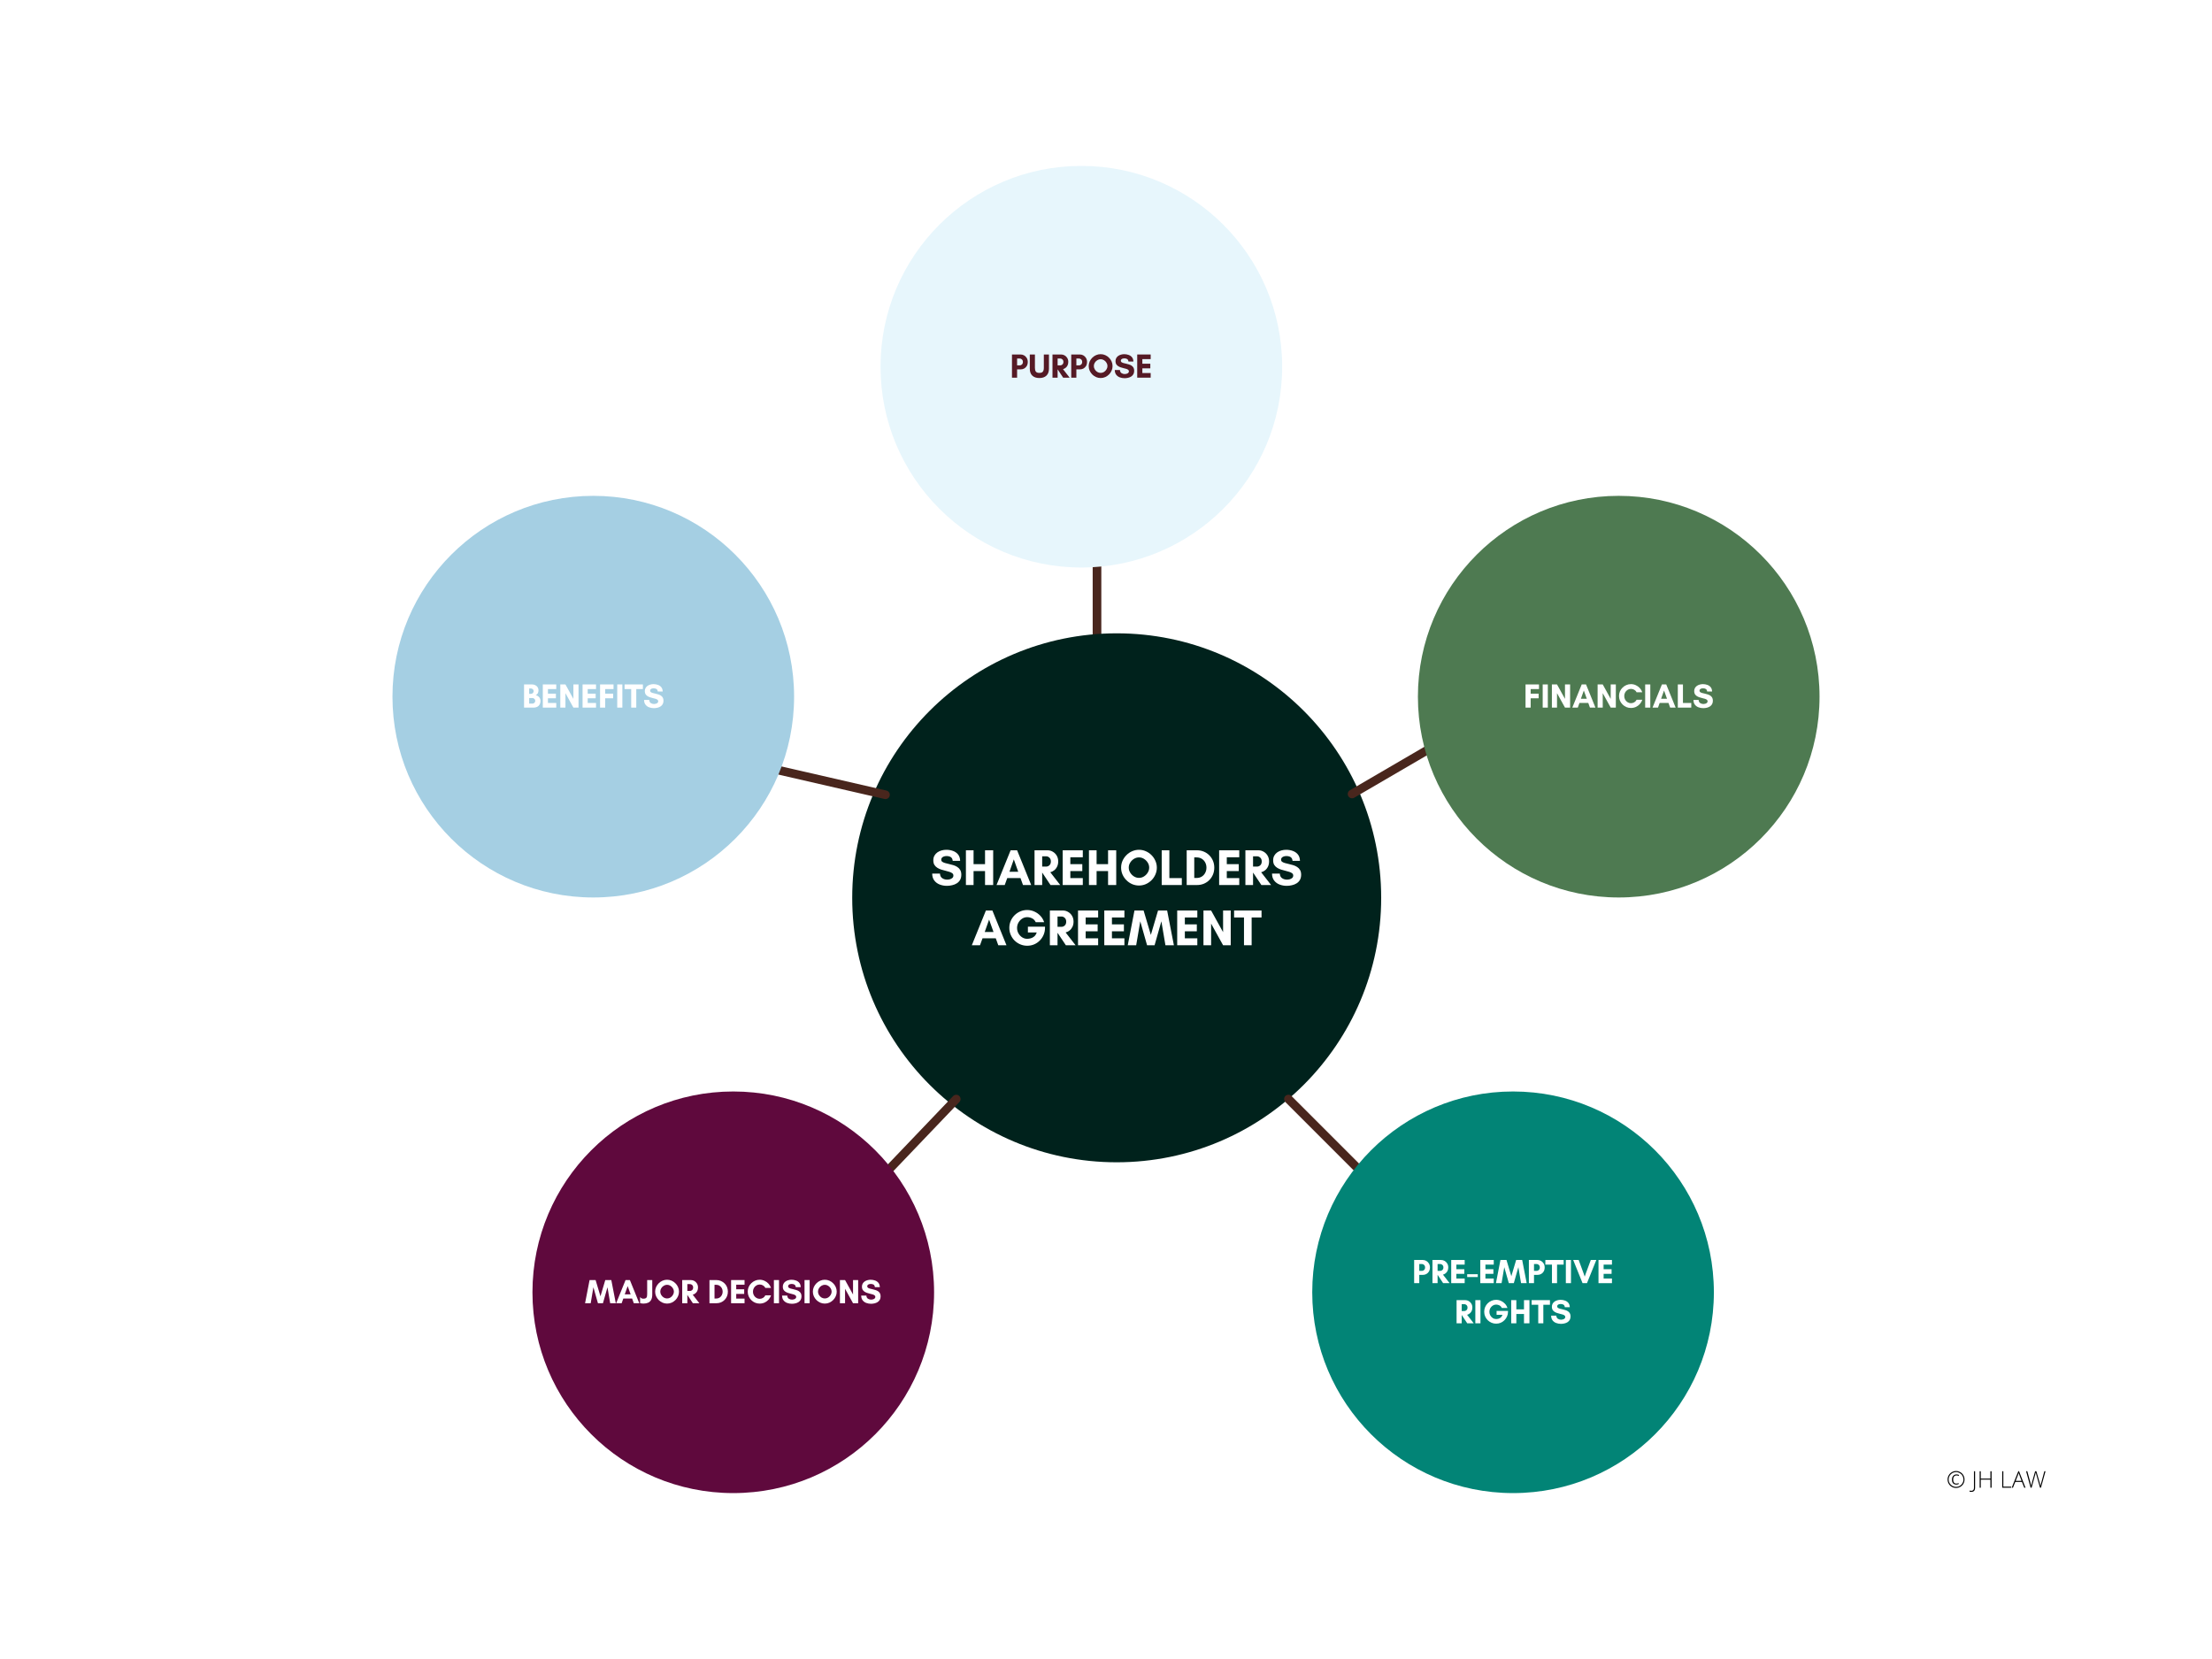 <?xml version="1.0" encoding="UTF-8"?> <svg xmlns="http://www.w3.org/2000/svg" xmlns:xlink="http://www.w3.org/1999/xlink" width="1024" zoomAndPan="magnify" viewBox="0 0 768 576" height="768" preserveAspectRatio="xMidYMid meet" version="1.0"><defs><g></g><clipPath id="2008e839b4"><path d="M 295.887 219.887 L 479.543 219.887 L 479.543 403.543 L 295.887 403.543 Z M 295.887 219.887 " clip-rule="nonzero"></path></clipPath><clipPath id="29f3b8b3aa"><path d="M 387.715 219.887 C 337 219.887 295.887 261 295.887 311.715 C 295.887 362.43 337 403.543 387.715 403.543 C 438.43 403.543 479.543 362.43 479.543 311.715 C 479.543 261 438.43 219.887 387.715 219.887 Z M 387.715 219.887 " clip-rule="nonzero"></path></clipPath><clipPath id="0798987b98"><path d="M 184.867 378.957 L 324.312 378.957 L 324.312 518.398 L 184.867 518.398 Z M 184.867 378.957 " clip-rule="nonzero"></path></clipPath><clipPath id="710eca3ce8"><path d="M 254.59 378.957 C 216.082 378.957 184.867 410.172 184.867 448.676 C 184.867 487.184 216.082 518.398 254.59 518.398 C 293.098 518.398 324.312 487.184 324.312 448.676 C 324.312 410.172 293.098 378.957 254.59 378.957 Z M 254.59 378.957 " clip-rule="nonzero"></path></clipPath><clipPath id="86f9b025d7"><path d="M 305.719 57.602 L 445.164 57.602 L 445.164 197.043 L 305.719 197.043 Z M 305.719 57.602 " clip-rule="nonzero"></path></clipPath><clipPath id="365d6e1bf5"><path d="M 375.441 57.602 C 336.934 57.602 305.719 88.816 305.719 127.324 C 305.719 165.828 336.934 197.043 375.441 197.043 C 413.945 197.043 445.164 165.828 445.164 127.324 C 445.164 88.816 413.945 57.602 375.441 57.602 Z M 375.441 57.602 " clip-rule="nonzero"></path></clipPath><clipPath id="96e233ca3d"><path d="M 136.262 172.156 L 275.707 172.156 L 275.707 311.602 L 136.262 311.602 Z M 136.262 172.156 " clip-rule="nonzero"></path></clipPath><clipPath id="9dfe6af68b"><path d="M 205.984 172.156 C 167.48 172.156 136.262 203.371 136.262 241.879 C 136.262 280.387 167.48 311.602 205.984 311.602 C 244.492 311.602 275.707 280.387 275.707 241.879 C 275.707 203.371 244.492 172.156 205.984 172.156 Z M 205.984 172.156 " clip-rule="nonzero"></path></clipPath><clipPath id="a749bdbdba"><path d="M 492.293 172.156 L 631.738 172.156 L 631.738 311.602 L 492.293 311.602 Z M 492.293 172.156 " clip-rule="nonzero"></path></clipPath><clipPath id="f5800c0480"><path d="M 562.016 172.156 C 523.508 172.156 492.293 203.371 492.293 241.879 C 492.293 280.387 523.508 311.602 562.016 311.602 C 600.52 311.602 631.738 280.387 631.738 241.879 C 631.738 203.371 600.52 172.156 562.016 172.156 Z M 562.016 172.156 " clip-rule="nonzero"></path></clipPath><clipPath id="46a42d29c2"><path d="M 455.605 378.957 L 595.051 378.957 L 595.051 518.398 L 455.605 518.398 Z M 455.605 378.957 " clip-rule="nonzero"></path></clipPath><clipPath id="e3f584c3e2"><path d="M 525.328 378.957 C 486.824 378.957 455.605 410.172 455.605 448.676 C 455.605 487.184 486.824 518.398 525.328 518.398 C 563.836 518.398 595.051 487.184 595.051 448.676 C 595.051 410.172 563.836 378.957 525.328 378.957 Z M 525.328 378.957 " clip-rule="nonzero"></path></clipPath></defs><rect x="-76.8" width="921.6" fill="#ffffff" y="-57.6" height="691.2" fill-opacity="1"></rect><rect x="-76.8" width="921.6" fill="#ffffff" y="-57.6" height="691.2" fill-opacity="1"></rect><path stroke-linecap="round" transform="matrix(0, -0.75, 0.75, 0, 379.376, 233.648)" fill="none" stroke-linejoin="miter" d="M 2 1.999 L 57.276 1.999 " stroke="#49261d" stroke-width="4" stroke-opacity="1" stroke-miterlimit="4"></path><g clip-path="url(#2008e839b4)"><g clip-path="url(#29f3b8b3aa)"><path fill="#00221c" d="M 295.887 219.887 L 479.543 219.887 L 479.543 403.543 L 295.887 403.543 Z M 295.887 219.887 " fill-opacity="1" fill-rule="nonzero"></path></g></g><path stroke-linecap="round" transform="matrix(0.53, 0.53, -0.53, 0.53, 447.342, 379.463)" fill="none" stroke-linejoin="miter" d="M 2.003 2 L 57.275 2 " stroke="#49261d" stroke-width="4" stroke-opacity="1" stroke-miterlimit="4"></path><path stroke-linecap="round" transform="matrix(0.518, -0.542, 0.542, 0.518, 306.67, 405.934)" fill="none" stroke-linejoin="miter" d="M 1.997 2 L 46.822 2 " stroke="#49261d" stroke-width="4" stroke-opacity="1" stroke-miterlimit="4"></path><g clip-path="url(#0798987b98)"><g clip-path="url(#710eca3ce8)"><path fill="#5f093d" d="M 184.867 378.957 L 324.312 378.957 L 324.312 518.398 L 184.867 518.398 Z M 184.867 378.957 " fill-opacity="1" fill-rule="nonzero"></path></g></g><g clip-path="url(#86f9b025d7)"><g clip-path="url(#365d6e1bf5)"><path fill="#e7f6fc" d="M 305.719 57.602 L 445.164 57.602 L 445.164 197.043 L 305.719 197.043 Z M 305.719 57.602 " fill-opacity="1" fill-rule="nonzero"></path></g></g><path stroke-linecap="round" transform="matrix(0.731, 0.168, -0.168, 0.731, 265.903, 264.854)" fill="none" stroke-linejoin="miter" d="M 2.002 2.001 L 57.275 2.001 " stroke="#49261d" stroke-width="4" stroke-opacity="1" stroke-miterlimit="4"></path><g clip-path="url(#96e233ca3d)"><g clip-path="url(#9dfe6af68b)"><path fill="#a5cfe3" d="M 136.262 172.156 L 275.707 172.156 L 275.707 311.602 L 136.262 311.602 Z M 136.262 172.156 " fill-opacity="1" fill-rule="nonzero"></path></g></g><path stroke-linecap="round" transform="matrix(0.648, -0.378, 0.378, 0.648, 467.382, 275.13)" fill="none" stroke-linejoin="miter" d="M 2 1.998 L 46.823 1.999 " stroke="#49261d" stroke-width="4" stroke-opacity="1" stroke-miterlimit="4"></path><g clip-path="url(#a749bdbdba)"><g clip-path="url(#f5800c0480)"><path fill="#4e7a51" d="M 492.293 172.156 L 631.738 172.156 L 631.738 311.602 L 492.293 311.602 Z M 492.293 172.156 " fill-opacity="1" fill-rule="nonzero"></path></g></g><g clip-path="url(#46a42d29c2)"><g clip-path="url(#e3f584c3e2)"><path fill="#028476" d="M 455.605 378.957 L 595.051 378.957 L 595.051 518.398 L 455.605 518.398 Z M 455.605 378.957 " fill-opacity="1" fill-rule="nonzero"></path></g></g><g fill="#ffffff" fill-opacity="1"><g transform="translate(323.123, 307.279)"><g><path d="M 5.75 -1.875 C 6.031 -1.875 6.336 -1.914 6.672 -2 C 7.004 -2.094 7.289 -2.242 7.531 -2.453 C 7.77 -2.66 7.891 -2.941 7.891 -3.297 C 7.891 -3.629 7.758 -3.895 7.5 -4.094 C 7.25 -4.289 6.914 -4.453 6.5 -4.578 C 6.094 -4.711 5.645 -4.836 5.156 -4.953 C 4.664 -5.066 4.172 -5.203 3.672 -5.359 C 3.172 -5.523 2.711 -5.738 2.297 -6 C 1.891 -6.258 1.555 -6.594 1.297 -7 C 1.047 -7.414 0.922 -7.941 0.922 -8.578 C 0.922 -9.203 1.051 -9.742 1.312 -10.203 C 1.57 -10.66 1.914 -11.039 2.344 -11.344 C 2.781 -11.645 3.266 -11.867 3.797 -12.016 C 4.336 -12.16 4.879 -12.234 5.422 -12.234 C 6.254 -12.234 7.031 -12.102 7.75 -11.844 C 8.469 -11.582 9.055 -11.172 9.516 -10.609 C 9.973 -10.047 10.211 -9.305 10.234 -8.391 L 7.656 -8.391 C 7.594 -9.016 7.375 -9.445 7 -9.688 C 6.633 -9.938 6.125 -10.062 5.469 -10.062 C 5.219 -10.062 4.953 -10.02 4.672 -9.938 C 4.391 -9.852 4.148 -9.719 3.953 -9.531 C 3.766 -9.344 3.672 -9.098 3.672 -8.797 C 3.672 -8.484 3.797 -8.238 4.047 -8.062 C 4.305 -7.883 4.641 -7.738 5.047 -7.625 C 5.461 -7.508 5.922 -7.395 6.422 -7.281 C 6.922 -7.176 7.414 -7.047 7.906 -6.891 C 8.395 -6.742 8.844 -6.535 9.25 -6.266 C 9.664 -6.004 10 -5.66 10.25 -5.234 C 10.508 -4.805 10.641 -4.258 10.641 -3.594 C 10.641 -2.883 10.5 -2.281 10.219 -1.781 C 9.938 -1.289 9.555 -0.895 9.078 -0.594 C 8.598 -0.289 8.055 -0.07 7.453 0.062 C 6.859 0.207 6.254 0.281 5.641 0.281 C 4.754 0.281 3.922 0.129 3.141 -0.172 C 2.367 -0.473 1.742 -0.938 1.266 -1.562 C 0.785 -2.188 0.539 -2.988 0.531 -3.969 L 3.234 -3.969 C 3.266 -3.25 3.523 -2.719 4.016 -2.375 C 4.516 -2.039 5.094 -1.875 5.75 -1.875 Z M 5.75 -1.875 "></path></g></g></g><g fill="#ffffff" fill-opacity="1"><g transform="translate(334.299, 307.279)"><g><path d="M 7.703 -12.062 L 10.531 -12.062 L 10.531 0 L 7.703 0 L 7.703 -4.844 L 3.719 -4.844 L 3.719 0 L 1.062 0 L 1.062 -12.062 L 3.719 -12.062 L 3.719 -7.25 L 7.703 -7.25 Z M 7.703 -12.062 "></path></g></g></g><g fill="#ffffff" fill-opacity="1"><g transform="translate(345.901, 307.279)"><g><path d="M 7.625 -4.609 L 6.094 -8.906 L 4.578 -4.609 Z M 12.125 0 L 9.281 0 L 8.406 -2.422 L 3.812 -2.422 L 2.938 0 L 0.094 0 L 4.984 -12.062 L 7.234 -12.062 Z M 12.125 0 "></path></g></g></g><g fill="#ffffff" fill-opacity="1"><g transform="translate(358.124, 307.279)"><g><path d="M 3.719 -4.312 L 3.719 0 L 1.062 0 L 1.062 -12.062 L 5.594 -12.062 C 6.238 -12.062 6.844 -11.895 7.406 -11.562 C 7.969 -11.238 8.422 -10.785 8.766 -10.203 C 9.109 -9.629 9.281 -8.957 9.281 -8.188 C 9.281 -7.52 9.156 -6.926 8.906 -6.406 C 8.656 -5.883 8.32 -5.457 7.906 -5.125 C 7.488 -4.789 7.031 -4.562 6.531 -4.438 L 9.984 0 L 6.609 0 L 3.734 -4.312 Z M 5.141 -9.969 L 3.719 -9.969 L 3.719 -6.406 L 5.141 -6.406 C 5.535 -6.406 5.898 -6.555 6.234 -6.859 C 6.566 -7.172 6.734 -7.613 6.734 -8.188 C 6.734 -8.75 6.566 -9.188 6.234 -9.5 C 5.898 -9.812 5.535 -9.969 5.141 -9.969 Z M 5.141 -9.969 "></path></g></g></g><g fill="#ffffff" fill-opacity="1"><g transform="translate(367.899, 307.279)"><g><path d="M 8.047 -2.406 L 8.047 0 L 1.062 0 L 1.062 -12.062 L 8.047 -12.062 L 8.047 -9.641 L 3.719 -9.641 L 3.719 -7.25 L 7.875 -7.25 L 7.875 -4.844 L 3.719 -4.844 L 3.719 -2.406 Z M 8.047 -2.406 "></path></g></g></g><g fill="#ffffff" fill-opacity="1"><g transform="translate(377.017, 307.279)"><g><path d="M 7.703 -12.062 L 10.531 -12.062 L 10.531 0 L 7.703 0 L 7.703 -4.844 L 3.719 -4.844 L 3.719 0 L 1.062 0 L 1.062 -12.062 L 3.719 -12.062 L 3.719 -7.25 L 7.703 -7.25 Z M 7.703 -12.062 "></path></g></g></g><g fill="#ffffff" fill-opacity="1"><g transform="translate(388.619, 307.279)"><g><path d="M 10.375 -6.047 C 10.375 -6.672 10.207 -7.25 9.875 -7.781 C 9.539 -8.32 9.102 -8.758 8.562 -9.094 C 8.031 -9.426 7.453 -9.594 6.828 -9.594 C 6.211 -9.594 5.633 -9.426 5.094 -9.094 C 4.551 -8.758 4.113 -8.32 3.781 -7.781 C 3.445 -7.25 3.281 -6.672 3.281 -6.047 C 3.281 -5.43 3.445 -4.852 3.781 -4.312 C 4.113 -3.77 4.551 -3.328 5.094 -2.984 C 5.633 -2.648 6.211 -2.484 6.828 -2.484 C 7.453 -2.484 8.031 -2.648 8.562 -2.984 C 9.102 -3.328 9.539 -3.77 9.875 -4.312 C 10.207 -4.852 10.375 -5.43 10.375 -6.047 Z M 13.031 -6.031 C 13.031 -5.195 12.863 -4.406 12.531 -3.656 C 12.207 -2.906 11.758 -2.242 11.188 -1.672 C 10.613 -1.098 9.953 -0.645 9.203 -0.312 C 8.461 0.008 7.672 0.172 6.828 0.172 C 6.004 0.172 5.211 0.008 4.453 -0.312 C 3.703 -0.645 3.039 -1.098 2.469 -1.672 C 1.895 -2.242 1.441 -2.906 1.109 -3.656 C 0.785 -4.406 0.625 -5.195 0.625 -6.031 C 0.625 -6.863 0.785 -7.648 1.109 -8.391 C 1.441 -9.141 1.895 -9.801 2.469 -10.375 C 3.039 -10.957 3.703 -11.41 4.453 -11.734 C 5.211 -12.066 6.004 -12.234 6.828 -12.234 C 7.672 -12.234 8.461 -12.066 9.203 -11.734 C 9.953 -11.41 10.613 -10.957 11.188 -10.375 C 11.758 -9.801 12.207 -9.141 12.531 -8.391 C 12.863 -7.648 13.031 -6.863 13.031 -6.031 Z M 13.031 -6.031 "></path></g></g></g><g fill="#ffffff" fill-opacity="1"><g transform="translate(402.279, 307.279)"><g><path d="M 1.062 0 L 1.062 -12.062 L 3.719 -12.062 L 3.719 -2.406 L 8.047 -2.406 L 8.047 0 Z M 1.062 0 "></path></g></g></g><g fill="#ffffff" fill-opacity="1"><g transform="translate(410.954, 307.279)"><g><path d="M 3.688 -2.453 L 4.484 -2.453 C 5.172 -2.453 5.77 -2.609 6.281 -2.922 C 6.801 -3.242 7.203 -3.676 7.484 -4.219 C 7.773 -4.758 7.922 -5.363 7.922 -6.031 C 7.922 -6.707 7.773 -7.312 7.484 -7.844 C 7.203 -8.383 6.801 -8.812 6.281 -9.125 C 5.77 -9.438 5.172 -9.594 4.484 -9.594 L 3.688 -9.594 Z M 1.062 -12.062 L 4.641 -12.062 C 5.492 -12.062 6.285 -11.906 7.016 -11.594 C 7.742 -11.289 8.379 -10.863 8.922 -10.312 C 9.461 -9.77 9.883 -9.133 10.188 -8.406 C 10.488 -7.676 10.641 -6.883 10.641 -6.031 C 10.641 -5.176 10.488 -4.379 10.188 -3.641 C 9.883 -2.91 9.461 -2.273 8.922 -1.734 C 8.391 -1.191 7.754 -0.766 7.016 -0.453 C 6.285 -0.148 5.492 0 4.641 0 L 1.062 0 Z M 1.062 -12.062 "></path></g></g></g><g fill="#ffffff" fill-opacity="1"><g transform="translate(422.218, 307.279)"><g><path d="M 8.047 -2.406 L 8.047 0 L 1.062 0 L 1.062 -12.062 L 8.047 -12.062 L 8.047 -9.641 L 3.719 -9.641 L 3.719 -7.25 L 7.875 -7.25 L 7.875 -4.844 L 3.719 -4.844 L 3.719 -2.406 Z M 8.047 -2.406 "></path></g></g></g><g fill="#ffffff" fill-opacity="1"><g transform="translate(431.337, 307.279)"><g><path d="M 3.719 -4.312 L 3.719 0 L 1.062 0 L 1.062 -12.062 L 5.594 -12.062 C 6.238 -12.062 6.844 -11.895 7.406 -11.562 C 7.969 -11.238 8.422 -10.785 8.766 -10.203 C 9.109 -9.629 9.281 -8.957 9.281 -8.188 C 9.281 -7.52 9.156 -6.926 8.906 -6.406 C 8.656 -5.883 8.32 -5.457 7.906 -5.125 C 7.488 -4.789 7.031 -4.562 6.531 -4.438 L 9.984 0 L 6.609 0 L 3.734 -4.312 Z M 5.141 -9.969 L 3.719 -9.969 L 3.719 -6.406 L 5.141 -6.406 C 5.535 -6.406 5.898 -6.555 6.234 -6.859 C 6.566 -7.172 6.734 -7.613 6.734 -8.188 C 6.734 -8.75 6.566 -9.188 6.234 -9.5 C 5.898 -9.812 5.535 -9.969 5.141 -9.969 Z M 5.141 -9.969 "></path></g></g></g><g fill="#ffffff" fill-opacity="1"><g transform="translate(441.112, 307.279)"><g><path d="M 5.75 -1.875 C 6.031 -1.875 6.336 -1.914 6.672 -2 C 7.004 -2.094 7.289 -2.242 7.531 -2.453 C 7.77 -2.66 7.891 -2.941 7.891 -3.297 C 7.891 -3.629 7.758 -3.895 7.5 -4.094 C 7.25 -4.289 6.914 -4.453 6.5 -4.578 C 6.094 -4.711 5.645 -4.836 5.156 -4.953 C 4.664 -5.066 4.172 -5.203 3.672 -5.359 C 3.172 -5.523 2.711 -5.738 2.297 -6 C 1.891 -6.258 1.555 -6.594 1.297 -7 C 1.047 -7.414 0.922 -7.941 0.922 -8.578 C 0.922 -9.203 1.051 -9.742 1.312 -10.203 C 1.57 -10.66 1.914 -11.039 2.344 -11.344 C 2.781 -11.645 3.266 -11.867 3.797 -12.016 C 4.336 -12.16 4.879 -12.234 5.422 -12.234 C 6.254 -12.234 7.031 -12.102 7.75 -11.844 C 8.469 -11.582 9.055 -11.172 9.516 -10.609 C 9.973 -10.047 10.211 -9.305 10.234 -8.391 L 7.656 -8.391 C 7.594 -9.016 7.375 -9.445 7 -9.688 C 6.633 -9.938 6.125 -10.062 5.469 -10.062 C 5.219 -10.062 4.953 -10.02 4.672 -9.938 C 4.391 -9.852 4.148 -9.719 3.953 -9.531 C 3.766 -9.344 3.672 -9.098 3.672 -8.797 C 3.672 -8.484 3.797 -8.238 4.047 -8.062 C 4.305 -7.883 4.641 -7.738 5.047 -7.625 C 5.461 -7.508 5.922 -7.395 6.422 -7.281 C 6.922 -7.176 7.414 -7.047 7.906 -6.891 C 8.395 -6.742 8.844 -6.535 9.25 -6.266 C 9.664 -6.004 10 -5.66 10.25 -5.234 C 10.508 -4.805 10.641 -4.258 10.641 -3.594 C 10.641 -2.883 10.5 -2.281 10.219 -1.781 C 9.938 -1.289 9.555 -0.895 9.078 -0.594 C 8.598 -0.289 8.055 -0.07 7.453 0.062 C 6.859 0.207 6.254 0.281 5.641 0.281 C 4.754 0.281 3.922 0.129 3.141 -0.172 C 2.367 -0.473 1.742 -0.938 1.266 -1.562 C 0.785 -2.188 0.539 -2.988 0.531 -3.969 L 3.234 -3.969 C 3.266 -3.25 3.523 -2.719 4.016 -2.375 C 4.516 -2.039 5.094 -1.875 5.75 -1.875 Z M 5.75 -1.875 "></path></g></g></g><g fill="#ffffff" fill-opacity="1"><g transform="translate(337.319, 328.187)"><g><path d="M 7.625 -4.609 L 6.094 -8.906 L 4.578 -4.609 Z M 12.125 0 L 9.281 0 L 8.406 -2.422 L 3.812 -2.422 L 2.938 0 L 0.094 0 L 4.984 -12.062 L 7.234 -12.062 Z M 12.125 0 "></path></g></g></g><g fill="#ffffff" fill-opacity="1"><g transform="translate(349.542, 328.187)"><g><path d="M 7.094 -9.75 C 6.457 -9.75 5.875 -9.578 5.344 -9.234 C 4.812 -8.891 4.383 -8.43 4.062 -7.859 C 3.738 -7.297 3.578 -6.676 3.578 -6 C 3.578 -5.32 3.738 -4.695 4.062 -4.125 C 4.383 -3.551 4.812 -3.094 5.344 -2.75 C 5.875 -2.406 6.457 -2.234 7.094 -2.234 C 7.477 -2.234 7.883 -2.289 8.312 -2.406 C 8.75 -2.52 9.156 -2.734 9.531 -3.047 C 9.906 -3.367 10.195 -3.832 10.406 -4.438 L 7.344 -4.438 L 7.344 -6.438 L 13.281 -6.438 L 13.281 -6.031 C 13.281 -5.176 13.117 -4.375 12.797 -3.625 C 12.484 -2.875 12.039 -2.211 11.469 -1.641 C 10.906 -1.066 10.25 -0.617 9.5 -0.297 C 8.758 0.016 7.957 0.172 7.094 0.172 C 6.238 0.172 5.438 0.008 4.688 -0.312 C 3.938 -0.633 3.273 -1.078 2.703 -1.641 C 2.141 -2.211 1.695 -2.875 1.375 -3.625 C 1.051 -4.375 0.891 -5.176 0.891 -6.031 C 0.891 -6.883 1.051 -7.688 1.375 -8.438 C 1.695 -9.188 2.141 -9.844 2.703 -10.406 C 3.273 -10.977 3.938 -11.426 4.688 -11.75 C 5.438 -12.07 6.238 -12.234 7.094 -12.234 C 7.977 -12.234 8.816 -12.051 9.609 -11.688 C 10.398 -11.332 11.094 -10.836 11.688 -10.203 C 12.281 -9.566 12.711 -8.832 12.984 -8 L 10.062 -8 C 9.758 -8.633 9.336 -9.082 8.797 -9.344 C 8.254 -9.613 7.688 -9.75 7.094 -9.75 Z M 7.094 -9.75 "></path></g></g></g><g fill="#ffffff" fill-opacity="1"><g transform="translate(363.45, 328.187)"><g><path d="M 3.719 -4.312 L 3.719 0 L 1.062 0 L 1.062 -12.062 L 5.594 -12.062 C 6.238 -12.062 6.844 -11.895 7.406 -11.562 C 7.969 -11.238 8.422 -10.785 8.766 -10.203 C 9.109 -9.629 9.281 -8.957 9.281 -8.188 C 9.281 -7.52 9.156 -6.926 8.906 -6.406 C 8.656 -5.883 8.32 -5.457 7.906 -5.125 C 7.488 -4.789 7.031 -4.562 6.531 -4.438 L 9.984 0 L 6.609 0 L 3.734 -4.312 Z M 5.141 -9.969 L 3.719 -9.969 L 3.719 -6.406 L 5.141 -6.406 C 5.535 -6.406 5.898 -6.555 6.234 -6.859 C 6.566 -7.172 6.734 -7.613 6.734 -8.188 C 6.734 -8.75 6.566 -9.188 6.234 -9.5 C 5.898 -9.812 5.535 -9.969 5.141 -9.969 Z M 5.141 -9.969 "></path></g></g></g><g fill="#ffffff" fill-opacity="1"><g transform="translate(373.224, 328.187)"><g><path d="M 8.047 -2.406 L 8.047 0 L 1.062 0 L 1.062 -12.062 L 8.047 -12.062 L 8.047 -9.641 L 3.719 -9.641 L 3.719 -7.25 L 7.875 -7.25 L 7.875 -4.844 L 3.719 -4.844 L 3.719 -2.406 Z M 8.047 -2.406 "></path></g></g></g><g fill="#ffffff" fill-opacity="1"><g transform="translate(382.343, 328.187)"><g><path d="M 8.047 -2.406 L 8.047 0 L 1.062 0 L 1.062 -12.062 L 8.047 -12.062 L 8.047 -9.641 L 3.719 -9.641 L 3.719 -7.25 L 7.875 -7.25 L 7.875 -4.844 L 3.719 -4.844 L 3.719 -2.406 Z M 8.047 -2.406 "></path></g></g></g><g fill="#ffffff" fill-opacity="1"><g transform="translate(391.461, 328.187)"><g><path d="M 16.109 0 L 13.172 0 L 11.766 -8.312 L 9.406 0 L 6.797 0 L 4.438 -8.312 L 3.016 0 L 0.094 0 L 2.422 -12.062 L 5.594 -12.062 L 8.109 -3.594 L 10.609 -12.062 L 13.766 -12.062 Z M 16.109 0 "></path></g></g></g><g fill="#ffffff" fill-opacity="1"><g transform="translate(407.658, 328.187)"><g><path d="M 8.047 -2.406 L 8.047 0 L 1.062 0 L 1.062 -12.062 L 8.047 -12.062 L 8.047 -9.641 L 3.719 -9.641 L 3.719 -7.25 L 7.875 -7.25 L 7.875 -4.844 L 3.719 -4.844 L 3.719 -2.406 Z M 8.047 -2.406 "></path></g></g></g><g fill="#ffffff" fill-opacity="1"><g transform="translate(416.776, 328.187)"><g><path d="M 10.531 0 L 7.875 0 L 3.719 -7.516 L 3.719 0 L 1.062 0 L 1.062 -12.062 L 3.719 -12.062 L 7.875 -4.547 L 7.875 -12.062 L 10.531 -12.062 Z M 10.531 0 "></path></g></g></g><g fill="#ffffff" fill-opacity="1"><g transform="translate(428.378, 328.187)"><g><path d="M 6.188 -9.641 L 6.188 0 L 3.531 0 L 3.531 -9.641 L 0.094 -9.641 L 0.094 -12.062 L 9.625 -12.062 L 9.625 -9.641 Z M 6.188 -9.641 "></path></g></g></g><g fill="#551a25" fill-opacity="1"><g transform="translate(350.651, 131.124)"><g><path d="M 2.484 -2.875 L 2.484 0 L 0.703 0 L 0.703 -8.047 L 3.719 -8.047 C 4.156 -8.047 4.562 -7.938 4.938 -7.719 C 5.312 -7.5 5.613 -7.195 5.844 -6.812 C 6.07 -6.426 6.188 -5.977 6.188 -5.469 C 6.188 -4.926 6.07 -4.457 5.844 -4.062 C 5.613 -3.676 5.312 -3.379 4.938 -3.172 C 4.562 -2.973 4.156 -2.875 3.719 -2.875 Z M 3.438 -6.641 L 2.484 -6.641 L 2.484 -4.266 L 3.438 -4.266 C 3.695 -4.266 3.938 -4.367 4.156 -4.578 C 4.383 -4.785 4.5 -5.082 4.5 -5.469 C 4.5 -5.832 4.383 -6.117 4.156 -6.328 C 3.938 -6.535 3.695 -6.641 3.438 -6.641 Z M 3.438 -6.641 "></path></g></g></g><g fill="#551a25" fill-opacity="1"><g transform="translate(357.01, 131.124)"><g><path d="M 5.406 -8.047 L 7.188 -8.047 L 7.188 -3.141 C 7.188 -2.066 6.891 -1.254 6.297 -0.703 C 5.711 -0.148 4.898 0.125 3.859 0.125 C 2.805 0.125 1.988 -0.148 1.406 -0.703 C 0.82 -1.254 0.531 -2.066 0.531 -3.141 L 0.531 -8.047 L 2.312 -8.047 L 2.312 -3.391 C 2.312 -2.836 2.414 -2.41 2.625 -2.109 C 2.844 -1.805 3.254 -1.656 3.859 -1.656 C 4.461 -1.656 4.867 -1.805 5.078 -2.109 C 5.297 -2.41 5.406 -2.836 5.406 -3.391 Z M 5.406 -8.047 "></path></g></g></g><g fill="#551a25" fill-opacity="1"><g transform="translate(364.717, 131.124)"><g><path d="M 2.484 -2.875 L 2.484 0 L 0.703 0 L 0.703 -8.047 L 3.719 -8.047 C 4.156 -8.047 4.562 -7.938 4.938 -7.719 C 5.312 -7.5 5.613 -7.195 5.844 -6.812 C 6.07 -6.426 6.188 -5.977 6.188 -5.469 C 6.188 -5.02 6.102 -4.617 5.938 -4.266 C 5.77 -3.922 5.547 -3.641 5.266 -3.422 C 4.992 -3.203 4.691 -3.047 4.359 -2.953 L 6.656 0 L 4.406 0 L 2.5 -2.875 Z M 3.438 -6.641 L 2.484 -6.641 L 2.484 -4.266 L 3.438 -4.266 C 3.695 -4.266 3.938 -4.367 4.156 -4.578 C 4.383 -4.785 4.5 -5.082 4.5 -5.469 C 4.5 -5.832 4.383 -6.117 4.156 -6.328 C 3.938 -6.535 3.695 -6.641 3.438 -6.641 Z M 3.438 -6.641 "></path></g></g></g><g fill="#551a25" fill-opacity="1"><g transform="translate(371.229, 131.124)"><g><path d="M 2.484 -2.875 L 2.484 0 L 0.703 0 L 0.703 -8.047 L 3.719 -8.047 C 4.156 -8.047 4.562 -7.938 4.938 -7.719 C 5.312 -7.5 5.613 -7.195 5.844 -6.812 C 6.07 -6.426 6.188 -5.977 6.188 -5.469 C 6.188 -4.926 6.07 -4.457 5.844 -4.062 C 5.613 -3.676 5.312 -3.379 4.938 -3.172 C 4.562 -2.973 4.156 -2.875 3.719 -2.875 Z M 3.438 -6.641 L 2.484 -6.641 L 2.484 -4.266 L 3.438 -4.266 C 3.695 -4.266 3.938 -4.367 4.156 -4.578 C 4.383 -4.785 4.5 -5.082 4.5 -5.469 C 4.5 -5.832 4.383 -6.117 4.156 -6.328 C 3.938 -6.535 3.695 -6.641 3.438 -6.641 Z M 3.438 -6.641 "></path></g></g></g><g fill="#551a25" fill-opacity="1"><g transform="translate(377.589, 131.124)"><g><path d="M 6.922 -4.031 C 6.922 -4.445 6.805 -4.832 6.578 -5.188 C 6.359 -5.551 6.07 -5.844 5.719 -6.062 C 5.363 -6.289 4.973 -6.406 4.547 -6.406 C 4.141 -6.406 3.754 -6.289 3.391 -6.062 C 3.023 -5.844 2.734 -5.551 2.516 -5.188 C 2.297 -4.832 2.188 -4.445 2.188 -4.031 C 2.188 -3.625 2.297 -3.238 2.516 -2.875 C 2.734 -2.508 3.023 -2.211 3.391 -1.984 C 3.754 -1.766 4.141 -1.656 4.547 -1.656 C 4.973 -1.656 5.363 -1.766 5.719 -1.984 C 6.07 -2.211 6.359 -2.508 6.578 -2.875 C 6.805 -3.238 6.922 -3.625 6.922 -4.031 Z M 8.688 -4.016 C 8.688 -3.461 8.578 -2.938 8.359 -2.438 C 8.141 -1.938 7.836 -1.492 7.453 -1.109 C 7.078 -0.734 6.641 -0.43 6.141 -0.203 C 5.641 0.016 5.109 0.125 4.547 0.125 C 3.992 0.125 3.469 0.016 2.969 -0.203 C 2.469 -0.43 2.023 -0.734 1.641 -1.109 C 1.266 -1.492 0.961 -1.938 0.734 -2.438 C 0.516 -2.938 0.406 -3.461 0.406 -4.016 C 0.406 -4.578 0.516 -5.109 0.734 -5.609 C 0.961 -6.109 1.266 -6.547 1.641 -6.922 C 2.023 -7.305 2.469 -7.609 2.969 -7.828 C 3.469 -8.047 3.992 -8.156 4.547 -8.156 C 5.109 -8.156 5.641 -8.047 6.141 -7.828 C 6.641 -7.609 7.078 -7.305 7.453 -6.922 C 7.836 -6.547 8.141 -6.109 8.359 -5.609 C 8.578 -5.109 8.688 -4.578 8.688 -4.016 Z M 8.688 -4.016 "></path></g></g></g><g fill="#551a25" fill-opacity="1"><g transform="translate(386.69, 131.124)"><g><path d="M 3.828 -1.25 C 4.016 -1.25 4.219 -1.281 4.438 -1.344 C 4.664 -1.406 4.859 -1.504 5.016 -1.641 C 5.18 -1.773 5.266 -1.961 5.266 -2.203 C 5.266 -2.422 5.176 -2.598 5 -2.734 C 4.832 -2.867 4.609 -2.977 4.328 -3.062 C 4.055 -3.145 3.754 -3.223 3.422 -3.297 C 3.098 -3.379 2.77 -3.473 2.438 -3.578 C 2.113 -3.68 1.812 -3.82 1.531 -4 C 1.258 -4.176 1.035 -4.398 0.859 -4.672 C 0.691 -4.953 0.609 -5.301 0.609 -5.719 C 0.609 -6.145 0.695 -6.508 0.875 -6.812 C 1.051 -7.113 1.281 -7.363 1.562 -7.562 C 1.852 -7.758 2.176 -7.906 2.531 -8 C 2.895 -8.102 3.258 -8.156 3.625 -8.156 C 4.176 -8.156 4.691 -8.066 5.172 -7.891 C 5.648 -7.723 6.039 -7.453 6.344 -7.078 C 6.645 -6.703 6.805 -6.207 6.828 -5.594 L 5.109 -5.594 C 5.055 -6.008 4.91 -6.297 4.672 -6.453 C 4.43 -6.617 4.086 -6.703 3.641 -6.703 C 3.473 -6.703 3.297 -6.676 3.109 -6.625 C 2.93 -6.57 2.773 -6.484 2.641 -6.359 C 2.516 -6.234 2.453 -6.066 2.453 -5.859 C 2.453 -5.66 2.535 -5.5 2.703 -5.375 C 2.867 -5.258 3.086 -5.16 3.359 -5.078 C 3.641 -5.004 3.945 -4.93 4.281 -4.859 C 4.613 -4.785 4.941 -4.695 5.266 -4.594 C 5.598 -4.5 5.898 -4.363 6.172 -4.188 C 6.453 -4.008 6.676 -3.773 6.844 -3.484 C 7.008 -3.203 7.094 -2.844 7.094 -2.406 C 7.094 -1.926 7 -1.52 6.812 -1.188 C 6.625 -0.863 6.367 -0.598 6.047 -0.391 C 5.734 -0.191 5.375 -0.047 4.969 0.047 C 4.57 0.141 4.172 0.188 3.766 0.188 C 3.172 0.188 2.613 0.086 2.094 -0.109 C 1.582 -0.305 1.164 -0.613 0.844 -1.031 C 0.52 -1.457 0.359 -2 0.359 -2.656 L 2.156 -2.656 C 2.176 -2.164 2.352 -1.805 2.688 -1.578 C 3.02 -1.359 3.398 -1.25 3.828 -1.25 Z M 3.828 -1.25 "></path></g></g></g><g fill="#551a25" fill-opacity="1"><g transform="translate(394.137, 131.124)"><g><path d="M 5.375 -1.609 L 5.375 0 L 0.703 0 L 0.703 -8.047 L 5.375 -8.047 L 5.375 -6.438 L 2.484 -6.438 L 2.484 -4.844 L 5.25 -4.844 L 5.25 -3.234 L 2.484 -3.234 L 2.484 -1.609 Z M 5.375 -1.609 "></path></g></g></g><g fill="#ffffff" fill-opacity="1"><g transform="translate(528.959, 245.681)"><g><path d="M 5.25 -3.234 L 2.484 -3.234 L 2.484 0 L 0.703 0 L 0.703 -8.047 L 5.375 -8.047 L 5.375 -6.438 L 2.484 -6.438 L 2.484 -4.844 L 5.25 -4.844 Z M 5.25 -3.234 "></path></g></g></g><g fill="#ffffff" fill-opacity="1"><g transform="translate(534.916, 245.681)"><g><path d="M 2.484 0 L 0.703 0 L 0.703 -8.047 L 2.484 -8.047 Z M 2.484 0 "></path></g></g></g><g fill="#ffffff" fill-opacity="1"><g transform="translate(538.108, 245.681)"><g><path d="M 7.031 0 L 5.25 0 L 2.484 -5.016 L 2.484 0 L 0.703 0 L 0.703 -8.047 L 2.484 -8.047 L 5.25 -3.031 L 5.25 -8.047 L 7.031 -8.047 Z M 7.031 0 "></path></g></g></g><g fill="#ffffff" fill-opacity="1"><g transform="translate(545.838, 245.681)"><g><path d="M 5.094 -3.078 L 4.062 -5.938 L 3.047 -3.078 Z M 8.094 0 L 6.188 0 L 5.609 -1.625 L 2.547 -1.625 L 1.969 0 L 0.062 0 L 3.328 -8.047 L 4.828 -8.047 Z M 8.094 0 "></path></g></g></g><g fill="#ffffff" fill-opacity="1"><g transform="translate(553.982, 245.681)"><g><path d="M 7.031 0 L 5.25 0 L 2.484 -5.016 L 2.484 0 L 0.703 0 L 0.703 -8.047 L 2.484 -8.047 L 5.25 -3.031 L 5.25 -8.047 L 7.031 -8.047 Z M 7.031 0 "></path></g></g></g><g fill="#ffffff" fill-opacity="1"><g transform="translate(561.712, 245.681)"><g><path d="M 6.516 -2.734 L 8.5 -2.734 C 8.312 -2.18 8.023 -1.688 7.641 -1.25 C 7.254 -0.82 6.797 -0.484 6.266 -0.234 C 5.734 0.004 5.16 0.125 4.547 0.125 C 3.984 0.125 3.453 0.02 2.953 -0.188 C 2.453 -0.406 2.008 -0.707 1.625 -1.094 C 1.238 -1.477 0.938 -1.922 0.719 -2.422 C 0.508 -2.922 0.406 -3.453 0.406 -4.016 C 0.406 -4.586 0.508 -5.125 0.719 -5.625 C 0.938 -6.125 1.238 -6.562 1.625 -6.938 C 2.008 -7.32 2.453 -7.617 2.953 -7.828 C 3.453 -8.047 3.984 -8.156 4.547 -8.156 C 5.16 -8.156 5.727 -8.031 6.25 -7.781 C 6.781 -7.539 7.238 -7.207 7.625 -6.781 C 8.008 -6.363 8.297 -5.879 8.484 -5.328 L 6.5 -5.328 C 6.332 -5.691 6.066 -5.977 5.703 -6.188 C 5.348 -6.395 4.961 -6.5 4.547 -6.5 C 4.117 -6.5 3.727 -6.383 3.375 -6.156 C 3.02 -5.938 2.738 -5.641 2.531 -5.266 C 2.32 -4.891 2.219 -4.473 2.219 -4.016 C 2.219 -3.555 2.32 -3.141 2.531 -2.766 C 2.738 -2.398 3.02 -2.102 3.375 -1.875 C 3.727 -1.645 4.117 -1.531 4.547 -1.531 C 4.973 -1.531 5.363 -1.641 5.719 -1.859 C 6.082 -2.086 6.348 -2.379 6.516 -2.734 Z M 6.516 -2.734 "></path></g></g></g><g fill="#ffffff" fill-opacity="1"><g transform="translate(570.495, 245.681)"><g><path d="M 2.484 0 L 0.703 0 L 0.703 -8.047 L 2.484 -8.047 Z M 2.484 0 "></path></g></g></g><g fill="#ffffff" fill-opacity="1"><g transform="translate(573.686, 245.681)"><g><path d="M 5.094 -3.078 L 4.062 -5.938 L 3.047 -3.078 Z M 8.094 0 L 6.188 0 L 5.609 -1.625 L 2.547 -1.625 L 1.969 0 L 0.062 0 L 3.328 -8.047 L 4.828 -8.047 Z M 8.094 0 "></path></g></g></g><g fill="#ffffff" fill-opacity="1"><g transform="translate(581.83, 245.681)"><g><path d="M 0.703 0 L 0.703 -8.047 L 2.484 -8.047 L 2.484 -1.609 L 5.375 -1.609 L 5.375 0 Z M 0.703 0 "></path></g></g></g><g fill="#ffffff" fill-opacity="1"><g transform="translate(587.61, 245.681)"><g><path d="M 3.828 -1.25 C 4.016 -1.25 4.219 -1.281 4.438 -1.344 C 4.664 -1.406 4.859 -1.504 5.016 -1.641 C 5.18 -1.773 5.266 -1.961 5.266 -2.203 C 5.266 -2.422 5.176 -2.598 5 -2.734 C 4.832 -2.867 4.609 -2.977 4.328 -3.062 C 4.055 -3.145 3.754 -3.223 3.422 -3.297 C 3.098 -3.379 2.77 -3.473 2.438 -3.578 C 2.113 -3.68 1.812 -3.82 1.531 -4 C 1.258 -4.176 1.035 -4.398 0.859 -4.672 C 0.691 -4.953 0.609 -5.301 0.609 -5.719 C 0.609 -6.145 0.695 -6.508 0.875 -6.812 C 1.051 -7.113 1.281 -7.363 1.562 -7.562 C 1.852 -7.758 2.176 -7.906 2.531 -8 C 2.895 -8.102 3.258 -8.156 3.625 -8.156 C 4.176 -8.156 4.691 -8.066 5.172 -7.891 C 5.648 -7.723 6.039 -7.453 6.344 -7.078 C 6.645 -6.703 6.805 -6.207 6.828 -5.594 L 5.109 -5.594 C 5.055 -6.008 4.91 -6.297 4.672 -6.453 C 4.43 -6.617 4.086 -6.703 3.641 -6.703 C 3.473 -6.703 3.297 -6.676 3.109 -6.625 C 2.93 -6.57 2.773 -6.484 2.641 -6.359 C 2.516 -6.234 2.453 -6.066 2.453 -5.859 C 2.453 -5.66 2.535 -5.5 2.703 -5.375 C 2.867 -5.258 3.086 -5.16 3.359 -5.078 C 3.641 -5.004 3.945 -4.93 4.281 -4.859 C 4.613 -4.785 4.941 -4.695 5.266 -4.594 C 5.598 -4.5 5.898 -4.363 6.172 -4.188 C 6.453 -4.008 6.676 -3.773 6.844 -3.484 C 7.008 -3.203 7.094 -2.844 7.094 -2.406 C 7.094 -1.926 7 -1.52 6.812 -1.188 C 6.625 -0.863 6.367 -0.598 6.047 -0.391 C 5.734 -0.191 5.375 -0.047 4.969 0.047 C 4.57 0.141 4.172 0.188 3.766 0.188 C 3.172 0.188 2.613 0.086 2.094 -0.109 C 1.582 -0.305 1.164 -0.613 0.844 -1.031 C 0.52 -1.457 0.359 -2 0.359 -2.656 L 2.156 -2.656 C 2.176 -2.164 2.352 -1.805 2.688 -1.578 C 3.02 -1.359 3.398 -1.25 3.828 -1.25 Z M 3.828 -1.25 "></path></g></g></g><g fill="#ffffff" fill-opacity="1"><g transform="translate(181.246, 245.681)"><g><path d="M 4.594 -2.359 C 4.594 -2.617 4.492 -2.844 4.297 -3.031 C 4.109 -3.227 3.879 -3.328 3.609 -3.328 L 2.484 -3.328 L 2.484 -1.391 L 3.609 -1.391 C 3.879 -1.391 4.109 -1.484 4.297 -1.672 C 4.492 -1.859 4.594 -2.086 4.594 -2.359 Z M 4.031 -5.719 C 4.031 -5.977 3.938 -6.195 3.75 -6.375 C 3.57 -6.551 3.352 -6.641 3.094 -6.641 L 2.484 -6.641 L 2.484 -4.781 L 3.094 -4.781 C 3.352 -4.781 3.57 -4.867 3.75 -5.047 C 3.938 -5.234 4.031 -5.457 4.031 -5.719 Z M 6.406 -2.312 C 6.406 -1.613 6.191 -1.051 5.766 -0.625 C 5.336 -0.207 4.738 0 3.969 0 L 0.703 0 L 0.703 -8.047 L 3.484 -8.047 C 3.93 -8.047 4.32 -7.953 4.656 -7.766 C 5 -7.586 5.258 -7.348 5.438 -7.047 C 5.625 -6.742 5.719 -6.406 5.719 -6.031 C 5.719 -5.625 5.633 -5.27 5.469 -4.969 C 5.301 -4.676 5.066 -4.461 4.766 -4.328 C 5.211 -4.223 5.598 -3.992 5.922 -3.641 C 6.242 -3.297 6.406 -2.852 6.406 -2.312 Z M 6.406 -2.312 "></path></g></g></g><g fill="#ffffff" fill-opacity="1"><g transform="translate(187.759, 245.681)"><g><path d="M 5.375 -1.609 L 5.375 0 L 0.703 0 L 0.703 -8.047 L 5.375 -8.047 L 5.375 -6.438 L 2.484 -6.438 L 2.484 -4.844 L 5.25 -4.844 L 5.25 -3.234 L 2.484 -3.234 L 2.484 -1.609 Z M 5.375 -1.609 "></path></g></g></g><g fill="#ffffff" fill-opacity="1"><g transform="translate(193.834, 245.681)"><g><path d="M 7.031 0 L 5.25 0 L 2.484 -5.016 L 2.484 0 L 0.703 0 L 0.703 -8.047 L 2.484 -8.047 L 5.25 -3.031 L 5.25 -8.047 L 7.031 -8.047 Z M 7.031 0 "></path></g></g></g><g fill="#ffffff" fill-opacity="1"><g transform="translate(201.565, 245.681)"><g><path d="M 5.375 -1.609 L 5.375 0 L 0.703 0 L 0.703 -8.047 L 5.375 -8.047 L 5.375 -6.438 L 2.484 -6.438 L 2.484 -4.844 L 5.25 -4.844 L 5.25 -3.234 L 2.484 -3.234 L 2.484 -1.609 Z M 5.375 -1.609 "></path></g></g></g><g fill="#ffffff" fill-opacity="1"><g transform="translate(207.64, 245.681)"><g><path d="M 5.25 -3.234 L 2.484 -3.234 L 2.484 0 L 0.703 0 L 0.703 -8.047 L 5.375 -8.047 L 5.375 -6.438 L 2.484 -6.438 L 2.484 -4.844 L 5.25 -4.844 Z M 5.25 -3.234 "></path></g></g></g><g fill="#ffffff" fill-opacity="1"><g transform="translate(213.597, 245.681)"><g><path d="M 2.484 0 L 0.703 0 L 0.703 -8.047 L 2.484 -8.047 Z M 2.484 0 "></path></g></g></g><g fill="#ffffff" fill-opacity="1"><g transform="translate(216.789, 245.681)"><g><path d="M 4.125 -6.438 L 4.125 0 L 2.359 0 L 2.359 -6.438 L 0.062 -6.438 L 0.062 -8.047 L 6.422 -8.047 L 6.422 -6.438 Z M 4.125 -6.438 "></path></g></g></g><g fill="#ffffff" fill-opacity="1"><g transform="translate(223.266, 245.681)"><g><path d="M 3.828 -1.25 C 4.016 -1.25 4.219 -1.281 4.438 -1.344 C 4.664 -1.406 4.859 -1.504 5.016 -1.641 C 5.18 -1.773 5.266 -1.961 5.266 -2.203 C 5.266 -2.422 5.176 -2.598 5 -2.734 C 4.832 -2.867 4.609 -2.977 4.328 -3.062 C 4.055 -3.145 3.754 -3.223 3.422 -3.297 C 3.098 -3.379 2.77 -3.473 2.438 -3.578 C 2.113 -3.68 1.812 -3.82 1.531 -4 C 1.258 -4.176 1.035 -4.398 0.859 -4.672 C 0.691 -4.953 0.609 -5.301 0.609 -5.719 C 0.609 -6.145 0.695 -6.508 0.875 -6.812 C 1.051 -7.113 1.281 -7.363 1.562 -7.562 C 1.852 -7.758 2.176 -7.906 2.531 -8 C 2.895 -8.102 3.258 -8.156 3.625 -8.156 C 4.176 -8.156 4.691 -8.066 5.172 -7.891 C 5.648 -7.723 6.039 -7.453 6.344 -7.078 C 6.645 -6.703 6.805 -6.207 6.828 -5.594 L 5.109 -5.594 C 5.055 -6.008 4.91 -6.297 4.672 -6.453 C 4.43 -6.617 4.086 -6.703 3.641 -6.703 C 3.473 -6.703 3.297 -6.676 3.109 -6.625 C 2.93 -6.57 2.773 -6.484 2.641 -6.359 C 2.516 -6.234 2.453 -6.066 2.453 -5.859 C 2.453 -5.66 2.535 -5.5 2.703 -5.375 C 2.867 -5.258 3.086 -5.16 3.359 -5.078 C 3.641 -5.004 3.945 -4.93 4.281 -4.859 C 4.613 -4.785 4.941 -4.695 5.266 -4.594 C 5.598 -4.5 5.898 -4.363 6.172 -4.188 C 6.453 -4.008 6.676 -3.773 6.844 -3.484 C 7.008 -3.203 7.094 -2.844 7.094 -2.406 C 7.094 -1.926 7 -1.52 6.812 -1.188 C 6.625 -0.863 6.367 -0.598 6.047 -0.391 C 5.734 -0.191 5.375 -0.047 4.969 0.047 C 4.57 0.141 4.172 0.188 3.766 0.188 C 3.172 0.188 2.613 0.086 2.094 -0.109 C 1.582 -0.305 1.164 -0.613 0.844 -1.031 C 0.52 -1.457 0.359 -2 0.359 -2.656 L 2.156 -2.656 C 2.176 -2.164 2.352 -1.805 2.688 -1.578 C 3.02 -1.359 3.398 -1.25 3.828 -1.25 Z M 3.828 -1.25 "></path></g></g></g><g fill="#ffffff" fill-opacity="1"><g transform="translate(203.073, 452.479)"><g><path d="M 10.734 0 L 8.781 0 L 7.844 -5.547 L 6.266 0 L 4.531 0 L 2.953 -5.547 L 2.016 0 L 0.062 0 L 1.625 -8.047 L 3.719 -8.047 L 5.406 -2.406 L 7.078 -8.047 L 9.172 -8.047 Z M 10.734 0 "></path></g></g></g><g fill="#ffffff" fill-opacity="1"><g transform="translate(213.864, 452.479)"><g><path d="M 5.094 -3.078 L 4.062 -5.938 L 3.047 -3.078 Z M 8.094 0 L 6.188 0 L 5.609 -1.625 L 2.547 -1.625 L 1.969 0 L 0.062 0 L 3.328 -8.047 L 4.828 -8.047 Z M 8.094 0 "></path></g></g></g><g fill="#ffffff" fill-opacity="1"><g transform="translate(222.008, 452.479)"><g><path d="M 1.375 -1.578 C 1.801 -1.578 2.102 -1.648 2.281 -1.797 C 2.469 -1.941 2.582 -2.133 2.625 -2.375 C 2.664 -2.625 2.688 -2.883 2.688 -3.156 L 2.688 -8.047 L 4.453 -8.047 L 4.453 -3.016 C 4.453 -2.254 4.328 -1.645 4.078 -1.188 C 3.836 -0.727 3.488 -0.395 3.031 -0.188 C 2.57 0.02 2.02 0.125 1.375 0.125 C 1.164 0.125 0.969 0.109 0.781 0.078 C 0.594 0.055 0.41 0.023 0.234 -0.016 L 0.234 -2.172 L 0.266 -2.172 C 0.473 -1.773 0.844 -1.578 1.375 -1.578 Z M 1.375 -1.578 "></path></g></g></g><g fill="#ffffff" fill-opacity="1"><g transform="translate(227.055, 452.479)"><g><path d="M 6.922 -4.031 C 6.922 -4.445 6.805 -4.832 6.578 -5.188 C 6.359 -5.551 6.07 -5.844 5.719 -6.062 C 5.363 -6.289 4.973 -6.406 4.547 -6.406 C 4.141 -6.406 3.754 -6.289 3.391 -6.062 C 3.023 -5.844 2.734 -5.551 2.516 -5.188 C 2.297 -4.832 2.188 -4.445 2.188 -4.031 C 2.188 -3.625 2.297 -3.238 2.516 -2.875 C 2.734 -2.508 3.023 -2.211 3.391 -1.984 C 3.754 -1.766 4.141 -1.656 4.547 -1.656 C 4.973 -1.656 5.363 -1.766 5.719 -1.984 C 6.07 -2.211 6.359 -2.508 6.578 -2.875 C 6.805 -3.238 6.922 -3.625 6.922 -4.031 Z M 8.688 -4.016 C 8.688 -3.461 8.578 -2.938 8.359 -2.438 C 8.141 -1.938 7.836 -1.492 7.453 -1.109 C 7.078 -0.734 6.641 -0.43 6.141 -0.203 C 5.641 0.016 5.109 0.125 4.547 0.125 C 3.992 0.125 3.469 0.016 2.969 -0.203 C 2.469 -0.43 2.023 -0.734 1.641 -1.109 C 1.266 -1.492 0.961 -1.938 0.734 -2.438 C 0.516 -2.938 0.406 -3.461 0.406 -4.016 C 0.406 -4.578 0.516 -5.109 0.734 -5.609 C 0.961 -6.109 1.266 -6.547 1.641 -6.922 C 2.023 -7.305 2.469 -7.609 2.969 -7.828 C 3.469 -8.047 3.992 -8.156 4.547 -8.156 C 5.109 -8.156 5.641 -8.047 6.141 -7.828 C 6.641 -7.609 7.078 -7.305 7.453 -6.922 C 7.836 -6.547 8.141 -6.109 8.359 -5.609 C 8.578 -5.109 8.688 -4.578 8.688 -4.016 Z M 8.688 -4.016 "></path></g></g></g><g fill="#ffffff" fill-opacity="1"><g transform="translate(236.157, 452.479)"><g><path d="M 2.484 -2.875 L 2.484 0 L 0.703 0 L 0.703 -8.047 L 3.719 -8.047 C 4.156 -8.047 4.562 -7.938 4.938 -7.719 C 5.312 -7.5 5.613 -7.195 5.844 -6.812 C 6.07 -6.426 6.188 -5.977 6.188 -5.469 C 6.188 -5.02 6.102 -4.617 5.938 -4.266 C 5.77 -3.922 5.547 -3.641 5.266 -3.422 C 4.992 -3.203 4.691 -3.047 4.359 -2.953 L 6.656 0 L 4.406 0 L 2.5 -2.875 Z M 3.438 -6.641 L 2.484 -6.641 L 2.484 -4.266 L 3.438 -4.266 C 3.695 -4.266 3.938 -4.367 4.156 -4.578 C 4.383 -4.785 4.5 -5.082 4.5 -5.469 C 4.5 -5.832 4.383 -6.117 4.156 -6.328 C 3.938 -6.535 3.695 -6.641 3.438 -6.641 Z M 3.438 -6.641 "></path></g></g></g><g fill="#ffffff" fill-opacity="1"><g transform="translate(242.67, 452.479)"><g></g></g></g><g fill="#ffffff" fill-opacity="1"><g transform="translate(245.625, 452.479)"><g><path d="M 2.453 -1.625 L 3 -1.625 C 3.445 -1.625 3.844 -1.727 4.188 -1.938 C 4.531 -2.156 4.797 -2.445 4.984 -2.812 C 5.18 -3.176 5.281 -3.578 5.281 -4.016 C 5.281 -4.473 5.18 -4.879 4.984 -5.234 C 4.797 -5.586 4.531 -5.867 4.188 -6.078 C 3.844 -6.297 3.445 -6.406 3 -6.406 L 2.453 -6.406 Z M 0.703 -8.047 L 3.094 -8.047 C 3.664 -8.047 4.191 -7.941 4.672 -7.734 C 5.16 -7.523 5.586 -7.238 5.953 -6.875 C 6.316 -6.52 6.598 -6.098 6.797 -5.609 C 6.992 -5.117 7.094 -4.586 7.094 -4.016 C 7.094 -3.453 6.992 -2.926 6.797 -2.438 C 6.598 -1.945 6.316 -1.52 5.953 -1.156 C 5.598 -0.789 5.176 -0.504 4.688 -0.297 C 4.195 -0.098 3.664 0 3.094 0 L 0.703 0 Z M 0.703 -8.047 "></path></g></g></g><g fill="#ffffff" fill-opacity="1"><g transform="translate(253.13, 452.479)"><g><path d="M 5.375 -1.609 L 5.375 0 L 0.703 0 L 0.703 -8.047 L 5.375 -8.047 L 5.375 -6.438 L 2.484 -6.438 L 2.484 -4.844 L 5.25 -4.844 L 5.25 -3.234 L 2.484 -3.234 L 2.484 -1.609 Z M 5.375 -1.609 "></path></g></g></g><g fill="#ffffff" fill-opacity="1"><g transform="translate(259.206, 452.479)"><g><path d="M 6.516 -2.734 L 8.5 -2.734 C 8.312 -2.18 8.023 -1.688 7.641 -1.25 C 7.254 -0.82 6.797 -0.484 6.266 -0.234 C 5.734 0.004 5.16 0.125 4.547 0.125 C 3.984 0.125 3.453 0.02 2.953 -0.188 C 2.453 -0.406 2.008 -0.707 1.625 -1.094 C 1.238 -1.477 0.938 -1.922 0.719 -2.422 C 0.508 -2.922 0.406 -3.453 0.406 -4.016 C 0.406 -4.586 0.508 -5.125 0.719 -5.625 C 0.938 -6.125 1.238 -6.562 1.625 -6.938 C 2.008 -7.32 2.453 -7.617 2.953 -7.828 C 3.453 -8.047 3.984 -8.156 4.547 -8.156 C 5.16 -8.156 5.727 -8.031 6.25 -7.781 C 6.781 -7.539 7.238 -7.207 7.625 -6.781 C 8.008 -6.363 8.297 -5.879 8.484 -5.328 L 6.5 -5.328 C 6.332 -5.691 6.066 -5.977 5.703 -6.188 C 5.348 -6.395 4.961 -6.5 4.547 -6.5 C 4.117 -6.5 3.727 -6.383 3.375 -6.156 C 3.02 -5.938 2.738 -5.641 2.531 -5.266 C 2.32 -4.891 2.219 -4.473 2.219 -4.016 C 2.219 -3.555 2.32 -3.141 2.531 -2.766 C 2.738 -2.398 3.02 -2.102 3.375 -1.875 C 3.727 -1.645 4.117 -1.531 4.547 -1.531 C 4.973 -1.531 5.363 -1.641 5.719 -1.859 C 6.082 -2.086 6.348 -2.379 6.516 -2.734 Z M 6.516 -2.734 "></path></g></g></g><g fill="#ffffff" fill-opacity="1"><g transform="translate(267.988, 452.479)"><g><path d="M 2.484 0 L 0.703 0 L 0.703 -8.047 L 2.484 -8.047 Z M 2.484 0 "></path></g></g></g><g fill="#ffffff" fill-opacity="1"><g transform="translate(271.18, 452.479)"><g><path d="M 3.828 -1.25 C 4.016 -1.25 4.219 -1.281 4.438 -1.344 C 4.664 -1.406 4.859 -1.504 5.016 -1.641 C 5.18 -1.773 5.266 -1.961 5.266 -2.203 C 5.266 -2.422 5.176 -2.598 5 -2.734 C 4.832 -2.867 4.609 -2.977 4.328 -3.062 C 4.055 -3.145 3.754 -3.223 3.422 -3.297 C 3.098 -3.379 2.77 -3.473 2.438 -3.578 C 2.113 -3.68 1.812 -3.82 1.531 -4 C 1.258 -4.176 1.035 -4.398 0.859 -4.672 C 0.691 -4.953 0.609 -5.301 0.609 -5.719 C 0.609 -6.145 0.695 -6.508 0.875 -6.812 C 1.051 -7.113 1.281 -7.363 1.562 -7.562 C 1.852 -7.758 2.176 -7.906 2.531 -8 C 2.895 -8.102 3.258 -8.156 3.625 -8.156 C 4.176 -8.156 4.691 -8.066 5.172 -7.891 C 5.648 -7.723 6.039 -7.453 6.344 -7.078 C 6.645 -6.703 6.805 -6.207 6.828 -5.594 L 5.109 -5.594 C 5.055 -6.008 4.91 -6.297 4.672 -6.453 C 4.43 -6.617 4.086 -6.703 3.641 -6.703 C 3.473 -6.703 3.297 -6.676 3.109 -6.625 C 2.93 -6.57 2.773 -6.484 2.641 -6.359 C 2.516 -6.234 2.453 -6.066 2.453 -5.859 C 2.453 -5.66 2.535 -5.5 2.703 -5.375 C 2.867 -5.258 3.086 -5.16 3.359 -5.078 C 3.641 -5.004 3.945 -4.93 4.281 -4.859 C 4.613 -4.785 4.941 -4.695 5.266 -4.594 C 5.598 -4.5 5.898 -4.363 6.172 -4.188 C 6.453 -4.008 6.676 -3.773 6.844 -3.484 C 7.008 -3.203 7.094 -2.844 7.094 -2.406 C 7.094 -1.926 7 -1.52 6.812 -1.188 C 6.625 -0.863 6.367 -0.598 6.047 -0.391 C 5.734 -0.191 5.375 -0.047 4.969 0.047 C 4.57 0.141 4.172 0.188 3.766 0.188 C 3.172 0.188 2.613 0.086 2.094 -0.109 C 1.582 -0.305 1.164 -0.613 0.844 -1.031 C 0.52 -1.457 0.359 -2 0.359 -2.656 L 2.156 -2.656 C 2.176 -2.164 2.352 -1.805 2.688 -1.578 C 3.02 -1.359 3.398 -1.25 3.828 -1.25 Z M 3.828 -1.25 "></path></g></g></g><g fill="#ffffff" fill-opacity="1"><g transform="translate(278.626, 452.479)"><g><path d="M 2.484 0 L 0.703 0 L 0.703 -8.047 L 2.484 -8.047 Z M 2.484 0 "></path></g></g></g><g fill="#ffffff" fill-opacity="1"><g transform="translate(281.818, 452.479)"><g><path d="M 6.922 -4.031 C 6.922 -4.445 6.805 -4.832 6.578 -5.188 C 6.359 -5.551 6.07 -5.844 5.719 -6.062 C 5.363 -6.289 4.973 -6.406 4.547 -6.406 C 4.141 -6.406 3.754 -6.289 3.391 -6.062 C 3.023 -5.844 2.734 -5.551 2.516 -5.188 C 2.297 -4.832 2.188 -4.445 2.188 -4.031 C 2.188 -3.625 2.297 -3.238 2.516 -2.875 C 2.734 -2.508 3.023 -2.211 3.391 -1.984 C 3.754 -1.766 4.141 -1.656 4.547 -1.656 C 4.973 -1.656 5.363 -1.766 5.719 -1.984 C 6.07 -2.211 6.359 -2.508 6.578 -2.875 C 6.805 -3.238 6.922 -3.625 6.922 -4.031 Z M 8.688 -4.016 C 8.688 -3.461 8.578 -2.938 8.359 -2.438 C 8.141 -1.938 7.836 -1.492 7.453 -1.109 C 7.078 -0.734 6.641 -0.43 6.141 -0.203 C 5.641 0.016 5.109 0.125 4.547 0.125 C 3.992 0.125 3.469 0.016 2.969 -0.203 C 2.469 -0.43 2.023 -0.734 1.641 -1.109 C 1.266 -1.492 0.961 -1.938 0.734 -2.438 C 0.516 -2.938 0.406 -3.461 0.406 -4.016 C 0.406 -4.578 0.516 -5.109 0.734 -5.609 C 0.961 -6.109 1.266 -6.547 1.641 -6.922 C 2.023 -7.305 2.469 -7.609 2.969 -7.828 C 3.469 -8.047 3.992 -8.156 4.547 -8.156 C 5.109 -8.156 5.641 -8.047 6.141 -7.828 C 6.641 -7.609 7.078 -7.305 7.453 -6.922 C 7.836 -6.547 8.141 -6.109 8.359 -5.609 C 8.578 -5.109 8.688 -4.578 8.688 -4.016 Z M 8.688 -4.016 "></path></g></g></g><g fill="#ffffff" fill-opacity="1"><g transform="translate(290.919, 452.479)"><g><path d="M 7.031 0 L 5.25 0 L 2.484 -5.016 L 2.484 0 L 0.703 0 L 0.703 -8.047 L 2.484 -8.047 L 5.25 -3.031 L 5.25 -8.047 L 7.031 -8.047 Z M 7.031 0 "></path></g></g></g><g fill="#ffffff" fill-opacity="1"><g transform="translate(298.649, 452.479)"><g><path d="M 3.828 -1.25 C 4.016 -1.25 4.219 -1.281 4.438 -1.344 C 4.664 -1.406 4.859 -1.504 5.016 -1.641 C 5.18 -1.773 5.266 -1.961 5.266 -2.203 C 5.266 -2.422 5.176 -2.598 5 -2.734 C 4.832 -2.867 4.609 -2.977 4.328 -3.062 C 4.055 -3.145 3.754 -3.223 3.422 -3.297 C 3.098 -3.379 2.77 -3.473 2.438 -3.578 C 2.113 -3.68 1.812 -3.82 1.531 -4 C 1.258 -4.176 1.035 -4.398 0.859 -4.672 C 0.691 -4.953 0.609 -5.301 0.609 -5.719 C 0.609 -6.145 0.695 -6.508 0.875 -6.812 C 1.051 -7.113 1.281 -7.363 1.562 -7.562 C 1.852 -7.758 2.176 -7.906 2.531 -8 C 2.895 -8.102 3.258 -8.156 3.625 -8.156 C 4.176 -8.156 4.691 -8.066 5.172 -7.891 C 5.648 -7.723 6.039 -7.453 6.344 -7.078 C 6.645 -6.703 6.805 -6.207 6.828 -5.594 L 5.109 -5.594 C 5.055 -6.008 4.91 -6.297 4.672 -6.453 C 4.43 -6.617 4.086 -6.703 3.641 -6.703 C 3.473 -6.703 3.297 -6.676 3.109 -6.625 C 2.93 -6.57 2.773 -6.484 2.641 -6.359 C 2.516 -6.234 2.453 -6.066 2.453 -5.859 C 2.453 -5.66 2.535 -5.5 2.703 -5.375 C 2.867 -5.258 3.086 -5.16 3.359 -5.078 C 3.641 -5.004 3.945 -4.93 4.281 -4.859 C 4.613 -4.785 4.941 -4.695 5.266 -4.594 C 5.598 -4.5 5.898 -4.363 6.172 -4.188 C 6.453 -4.008 6.676 -3.773 6.844 -3.484 C 7.008 -3.203 7.094 -2.844 7.094 -2.406 C 7.094 -1.926 7 -1.52 6.812 -1.188 C 6.625 -0.863 6.367 -0.598 6.047 -0.391 C 5.734 -0.191 5.375 -0.047 4.969 0.047 C 4.57 0.141 4.172 0.188 3.766 0.188 C 3.172 0.188 2.613 0.086 2.094 -0.109 C 1.582 -0.305 1.164 -0.613 0.844 -1.031 C 0.52 -1.457 0.359 -2 0.359 -2.656 L 2.156 -2.656 C 2.176 -2.164 2.352 -1.805 2.688 -1.578 C 3.02 -1.359 3.398 -1.25 3.828 -1.25 Z M 3.828 -1.25 "></path></g></g></g><g fill="#ffffff" fill-opacity="1"><g transform="translate(490.284, 445.51)"><g><path d="M 2.484 -2.875 L 2.484 0 L 0.703 0 L 0.703 -8.047 L 3.719 -8.047 C 4.156 -8.047 4.562 -7.938 4.938 -7.719 C 5.312 -7.5 5.613 -7.195 5.844 -6.812 C 6.07 -6.426 6.188 -5.977 6.188 -5.469 C 6.188 -4.926 6.07 -4.457 5.844 -4.062 C 5.613 -3.676 5.312 -3.379 4.938 -3.172 C 4.562 -2.973 4.156 -2.875 3.719 -2.875 Z M 3.438 -6.641 L 2.484 -6.641 L 2.484 -4.266 L 3.438 -4.266 C 3.695 -4.266 3.938 -4.367 4.156 -4.578 C 4.383 -4.785 4.5 -5.082 4.5 -5.469 C 4.5 -5.832 4.383 -6.117 4.156 -6.328 C 3.938 -6.535 3.695 -6.641 3.438 -6.641 Z M 3.438 -6.641 "></path></g></g></g><g fill="#ffffff" fill-opacity="1"><g transform="translate(496.644, 445.51)"><g><path d="M 2.484 -2.875 L 2.484 0 L 0.703 0 L 0.703 -8.047 L 3.719 -8.047 C 4.156 -8.047 4.562 -7.938 4.938 -7.719 C 5.312 -7.5 5.613 -7.195 5.844 -6.812 C 6.07 -6.426 6.188 -5.977 6.188 -5.469 C 6.188 -5.02 6.102 -4.617 5.938 -4.266 C 5.77 -3.922 5.547 -3.641 5.266 -3.422 C 4.992 -3.203 4.691 -3.047 4.359 -2.953 L 6.656 0 L 4.406 0 L 2.5 -2.875 Z M 3.438 -6.641 L 2.484 -6.641 L 2.484 -4.266 L 3.438 -4.266 C 3.695 -4.266 3.938 -4.367 4.156 -4.578 C 4.383 -4.785 4.5 -5.082 4.5 -5.469 C 4.5 -5.832 4.383 -6.117 4.156 -6.328 C 3.938 -6.535 3.695 -6.641 3.438 -6.641 Z M 3.438 -6.641 "></path></g></g></g><g fill="#ffffff" fill-opacity="1"><g transform="translate(503.156, 445.51)"><g><path d="M 5.375 -1.609 L 5.375 0 L 0.703 0 L 0.703 -8.047 L 5.375 -8.047 L 5.375 -6.438 L 2.484 -6.438 L 2.484 -4.844 L 5.25 -4.844 L 5.25 -3.234 L 2.484 -3.234 L 2.484 -1.609 Z M 5.375 -1.609 "></path></g></g></g><g fill="#ffffff" fill-opacity="1"><g transform="translate(509.232, 445.51)"><g><path d="M 3.844 -2.125 L 0.172 -2.125 L 0.172 -3.109 L 3.844 -3.109 Z M 3.844 -2.125 "></path></g></g></g><g fill="#ffffff" fill-opacity="1"><g transform="translate(513.251, 445.51)"><g><path d="M 5.375 -1.609 L 5.375 0 L 0.703 0 L 0.703 -8.047 L 5.375 -8.047 L 5.375 -6.438 L 2.484 -6.438 L 2.484 -4.844 L 5.25 -4.844 L 5.25 -3.234 L 2.484 -3.234 L 2.484 -1.609 Z M 5.375 -1.609 "></path></g></g></g><g fill="#ffffff" fill-opacity="1"><g transform="translate(519.326, 445.51)"><g><path d="M 10.734 0 L 8.781 0 L 7.844 -5.547 L 6.266 0 L 4.531 0 L 2.953 -5.547 L 2.016 0 L 0.062 0 L 1.625 -8.047 L 3.719 -8.047 L 5.406 -2.406 L 7.078 -8.047 L 9.172 -8.047 Z M 10.734 0 "></path></g></g></g><g fill="#ffffff" fill-opacity="1"><g transform="translate(530.118, 445.51)"><g><path d="M 2.484 -2.875 L 2.484 0 L 0.703 0 L 0.703 -8.047 L 3.719 -8.047 C 4.156 -8.047 4.562 -7.938 4.938 -7.719 C 5.312 -7.5 5.613 -7.195 5.844 -6.812 C 6.07 -6.426 6.188 -5.977 6.188 -5.469 C 6.188 -4.926 6.07 -4.457 5.844 -4.062 C 5.613 -3.676 5.312 -3.379 4.938 -3.172 C 4.562 -2.973 4.156 -2.875 3.719 -2.875 Z M 3.438 -6.641 L 2.484 -6.641 L 2.484 -4.266 L 3.438 -4.266 C 3.695 -4.266 3.938 -4.367 4.156 -4.578 C 4.383 -4.785 4.5 -5.082 4.5 -5.469 C 4.5 -5.832 4.383 -6.117 4.156 -6.328 C 3.938 -6.535 3.695 -6.641 3.438 -6.641 Z M 3.438 -6.641 "></path></g></g></g><g fill="#ffffff" fill-opacity="1"><g transform="translate(536.477, 445.51)"><g><path d="M 4.125 -6.438 L 4.125 0 L 2.359 0 L 2.359 -6.438 L 0.062 -6.438 L 0.062 -8.047 L 6.422 -8.047 L 6.422 -6.438 Z M 4.125 -6.438 "></path></g></g></g><g fill="#ffffff" fill-opacity="1"><g transform="translate(542.954, 445.51)"><g><path d="M 2.484 0 L 0.703 0 L 0.703 -8.047 L 2.484 -8.047 Z M 2.484 0 "></path></g></g></g><g fill="#ffffff" fill-opacity="1"><g transform="translate(546.146, 445.51)"><g><path d="M 8.094 -8.047 L 4.844 0 L 3.312 0 L 0.062 -8.047 L 1.969 -8.047 L 3.625 -3.531 L 4.062 -2.266 L 4.5 -3.531 L 6.172 -8.047 Z M 8.094 -8.047 "></path></g></g></g><g fill="#ffffff" fill-opacity="1"><g transform="translate(554.29, 445.51)"><g><path d="M 5.375 -1.609 L 5.375 0 L 0.703 0 L 0.703 -8.047 L 5.375 -8.047 L 5.375 -6.438 L 2.484 -6.438 L 2.484 -4.844 L 5.25 -4.844 L 5.25 -3.234 L 2.484 -3.234 L 2.484 -1.609 Z M 5.375 -1.609 "></path></g></g></g><g fill="#ffffff" fill-opacity="1"><g transform="translate(505.015, 459.448)"><g><path d="M 2.484 -2.875 L 2.484 0 L 0.703 0 L 0.703 -8.047 L 3.719 -8.047 C 4.156 -8.047 4.562 -7.938 4.938 -7.719 C 5.312 -7.5 5.613 -7.195 5.844 -6.812 C 6.07 -6.426 6.188 -5.977 6.188 -5.469 C 6.188 -5.02 6.102 -4.617 5.938 -4.266 C 5.77 -3.922 5.547 -3.641 5.266 -3.422 C 4.992 -3.203 4.691 -3.047 4.359 -2.953 L 6.656 0 L 4.406 0 L 2.5 -2.875 Z M 3.438 -6.641 L 2.484 -6.641 L 2.484 -4.266 L 3.438 -4.266 C 3.695 -4.266 3.938 -4.367 4.156 -4.578 C 4.383 -4.785 4.5 -5.082 4.5 -5.469 C 4.5 -5.832 4.383 -6.117 4.156 -6.328 C 3.938 -6.535 3.695 -6.641 3.438 -6.641 Z M 3.438 -6.641 "></path></g></g></g><g fill="#ffffff" fill-opacity="1"><g transform="translate(511.528, 459.448)"><g><path d="M 2.484 0 L 0.703 0 L 0.703 -8.047 L 2.484 -8.047 Z M 2.484 0 "></path></g></g></g><g fill="#ffffff" fill-opacity="1"><g transform="translate(514.719, 459.448)"><g><path d="M 4.734 -6.5 C 4.305 -6.5 3.914 -6.383 3.562 -6.156 C 3.207 -5.926 2.922 -5.625 2.703 -5.25 C 2.492 -4.875 2.391 -4.457 2.391 -4 C 2.391 -3.551 2.492 -3.133 2.703 -2.75 C 2.922 -2.363 3.207 -2.055 3.562 -1.828 C 3.914 -1.598 4.305 -1.484 4.734 -1.484 C 4.992 -1.484 5.266 -1.52 5.547 -1.594 C 5.836 -1.676 6.109 -1.82 6.359 -2.031 C 6.609 -2.25 6.801 -2.555 6.938 -2.953 L 4.891 -2.953 L 4.891 -4.297 L 8.859 -4.297 L 8.859 -4.016 C 8.859 -3.453 8.75 -2.922 8.531 -2.422 C 8.32 -1.922 8.023 -1.477 7.641 -1.094 C 7.266 -0.707 6.828 -0.406 6.328 -0.188 C 5.836 0.02 5.305 0.125 4.734 0.125 C 4.16 0.125 3.625 0.016 3.125 -0.203 C 2.625 -0.422 2.18 -0.719 1.797 -1.094 C 1.422 -1.477 1.125 -1.922 0.906 -2.422 C 0.695 -2.922 0.594 -3.453 0.594 -4.016 C 0.594 -4.586 0.695 -5.125 0.906 -5.625 C 1.125 -6.125 1.422 -6.562 1.797 -6.938 C 2.18 -7.32 2.625 -7.617 3.125 -7.828 C 3.625 -8.047 4.16 -8.156 4.734 -8.156 C 5.328 -8.156 5.883 -8.035 6.406 -7.797 C 6.938 -7.555 7.398 -7.223 7.797 -6.797 C 8.191 -6.379 8.477 -5.891 8.656 -5.328 L 6.703 -5.328 C 6.504 -5.754 6.223 -6.055 5.859 -6.234 C 5.504 -6.41 5.129 -6.5 4.734 -6.5 Z M 4.734 -6.5 "></path></g></g></g><g fill="#ffffff" fill-opacity="1"><g transform="translate(523.986, 459.448)"><g><path d="M 5.141 -8.047 L 7.031 -8.047 L 7.031 0 L 5.141 0 L 5.141 -3.234 L 2.484 -3.234 L 2.484 0 L 0.703 0 L 0.703 -8.047 L 2.484 -8.047 L 2.484 -4.844 L 5.141 -4.844 Z M 5.141 -8.047 "></path></g></g></g><g fill="#ffffff" fill-opacity="1"><g transform="translate(531.716, 459.448)"><g><path d="M 4.125 -6.438 L 4.125 0 L 2.359 0 L 2.359 -6.438 L 0.062 -6.438 L 0.062 -8.047 L 6.422 -8.047 L 6.422 -6.438 Z M 4.125 -6.438 "></path></g></g></g><g fill="#ffffff" fill-opacity="1"><g transform="translate(538.194, 459.448)"><g><path d="M 3.828 -1.25 C 4.016 -1.25 4.219 -1.281 4.438 -1.344 C 4.664 -1.406 4.859 -1.504 5.016 -1.641 C 5.18 -1.773 5.266 -1.961 5.266 -2.203 C 5.266 -2.422 5.176 -2.598 5 -2.734 C 4.832 -2.867 4.609 -2.977 4.328 -3.062 C 4.055 -3.145 3.754 -3.223 3.422 -3.297 C 3.098 -3.379 2.77 -3.473 2.438 -3.578 C 2.113 -3.68 1.812 -3.82 1.531 -4 C 1.258 -4.176 1.035 -4.398 0.859 -4.672 C 0.691 -4.953 0.609 -5.301 0.609 -5.719 C 0.609 -6.145 0.695 -6.508 0.875 -6.812 C 1.051 -7.113 1.281 -7.363 1.562 -7.562 C 1.852 -7.758 2.176 -7.906 2.531 -8 C 2.895 -8.102 3.258 -8.156 3.625 -8.156 C 4.176 -8.156 4.691 -8.066 5.172 -7.891 C 5.648 -7.723 6.039 -7.453 6.344 -7.078 C 6.645 -6.703 6.805 -6.207 6.828 -5.594 L 5.109 -5.594 C 5.055 -6.008 4.91 -6.297 4.672 -6.453 C 4.43 -6.617 4.086 -6.703 3.641 -6.703 C 3.473 -6.703 3.297 -6.676 3.109 -6.625 C 2.93 -6.57 2.773 -6.484 2.641 -6.359 C 2.516 -6.234 2.453 -6.066 2.453 -5.859 C 2.453 -5.66 2.535 -5.5 2.703 -5.375 C 2.867 -5.258 3.086 -5.16 3.359 -5.078 C 3.641 -5.004 3.945 -4.93 4.281 -4.859 C 4.613 -4.785 4.941 -4.695 5.266 -4.594 C 5.598 -4.5 5.898 -4.363 6.172 -4.188 C 6.453 -4.008 6.676 -3.773 6.844 -3.484 C 7.008 -3.203 7.094 -2.844 7.094 -2.406 C 7.094 -1.926 7 -1.52 6.812 -1.188 C 6.625 -0.863 6.367 -0.598 6.047 -0.391 C 5.734 -0.191 5.375 -0.047 4.969 0.047 C 4.57 0.141 4.172 0.188 3.766 0.188 C 3.172 0.188 2.613 0.086 2.094 -0.109 C 1.582 -0.305 1.164 -0.613 0.844 -1.031 C 0.52 -1.457 0.359 -2 0.359 -2.656 L 2.156 -2.656 C 2.176 -2.164 2.352 -1.805 2.688 -1.578 C 3.02 -1.359 3.398 -1.25 3.828 -1.25 Z M 3.828 -1.25 "></path></g></g></g><g fill="#000000" fill-opacity="1"><g transform="translate(675.806, 516.533)"><g><path d="M 3.5 -4.266 C 3.133 -4.266 2.848 -4.141 2.641 -3.891 C 2.43 -3.648 2.328 -3.305 2.328 -2.859 C 2.328 -2.379 2.422 -2.02 2.609 -1.781 C 2.805 -1.551 3.094 -1.438 3.469 -1.438 C 3.688 -1.438 3.945 -1.492 4.25 -1.609 L 4.25 -1.266 C 3.977 -1.148 3.707 -1.094 3.438 -1.094 C 2.945 -1.094 2.566 -1.238 2.297 -1.531 C 2.035 -1.832 1.906 -2.266 1.906 -2.828 C 1.906 -3.367 2.051 -3.801 2.344 -4.125 C 2.633 -4.457 3.02 -4.625 3.5 -4.625 C 3.812 -4.625 4.109 -4.555 4.391 -4.422 L 4.25 -4.094 C 3.988 -4.207 3.738 -4.266 3.5 -4.266 Z M 0.391 -2.859 C 0.391 -3.379 0.52 -3.863 0.781 -4.312 C 1.039 -4.77 1.398 -5.129 1.859 -5.391 C 2.316 -5.66 2.805 -5.797 3.328 -5.797 C 3.848 -5.797 4.336 -5.664 4.797 -5.406 C 5.254 -5.145 5.613 -4.785 5.875 -4.328 C 6.133 -3.867 6.266 -3.379 6.266 -2.859 C 6.266 -2.348 6.141 -1.863 5.891 -1.406 C 5.641 -0.957 5.285 -0.598 4.828 -0.328 C 4.367 -0.055 3.867 0.078 3.328 0.078 C 2.785 0.078 2.285 -0.055 1.828 -0.328 C 1.379 -0.598 1.023 -0.957 0.766 -1.406 C 0.516 -1.852 0.391 -2.336 0.391 -2.859 Z M 0.75 -2.859 C 0.75 -2.391 0.863 -1.957 1.094 -1.562 C 1.332 -1.176 1.648 -0.863 2.047 -0.625 C 2.441 -0.395 2.867 -0.281 3.328 -0.281 C 3.797 -0.281 4.223 -0.395 4.609 -0.625 C 5.004 -0.852 5.316 -1.164 5.547 -1.562 C 5.785 -1.957 5.906 -2.391 5.906 -2.859 C 5.906 -3.305 5.789 -3.727 5.562 -4.125 C 5.344 -4.52 5.031 -4.836 4.625 -5.078 C 4.227 -5.316 3.797 -5.438 3.328 -5.438 C 2.867 -5.438 2.441 -5.32 2.047 -5.094 C 1.648 -4.863 1.332 -4.547 1.094 -4.141 C 0.863 -3.742 0.75 -3.316 0.75 -2.859 Z M 0.75 -2.859 "></path></g></g><g transform="translate(682.462, 516.533)"><g></g></g><g transform="translate(684.541, 516.533)"><g><path d="M -0.125 1.438 C -0.363 1.438 -0.562 1.406 -0.719 1.344 L -0.719 1 C -0.52 1.051 -0.328 1.078 -0.141 1.078 C 0.492 1.078 0.812 0.734 0.812 0.047 L 0.812 -5.719 L 1.203 -5.719 L 1.203 0 C 1.203 0.957 0.758 1.438 -0.125 1.438 Z M -0.125 1.438 "></path></g></g><g transform="translate(686.517, 516.533)"><g><path d="M 4.953 0 L 4.547 0 L 4.547 -2.812 L 1.203 -2.812 L 1.203 0 L 0.812 0 L 0.812 -5.719 L 1.203 -5.719 L 1.203 -3.172 L 4.547 -3.172 L 4.547 -5.719 L 4.953 -5.719 Z M 4.953 0 "></path></g></g><g transform="translate(692.271, 516.533)"><g></g></g><g transform="translate(694.349, 516.533)"><g><path d="M 0.812 0 L 0.812 -5.719 L 1.203 -5.719 L 1.203 -0.375 L 3.938 -0.375 L 3.938 0 Z M 0.812 0 "></path></g></g><g transform="translate(698.455, 516.533)"><g><path d="M 3.562 -2.016 L 1.234 -2.016 L 0.438 0 L 0 0 L 2.297 -5.734 L 2.547 -5.734 L 4.797 0 L 4.359 0 Z M 1.391 -2.375 L 3.422 -2.375 L 2.656 -4.438 C 2.582 -4.594 2.504 -4.816 2.422 -5.109 C 2.348 -4.859 2.27 -4.629 2.188 -4.422 Z M 1.391 -2.375 "></path></g></g><g transform="translate(703.255, 516.533)"><g><path d="M 5.359 0 L 5.031 0 L 3.781 -4.406 C 3.676 -4.77 3.598 -5.066 3.547 -5.297 C 3.504 -5.066 3.441 -4.805 3.359 -4.516 C 3.285 -4.223 2.867 -2.719 2.109 0 L 1.766 0 L 0.203 -5.719 L 0.625 -5.719 L 1.625 -2.031 C 1.656 -1.883 1.688 -1.75 1.719 -1.625 C 1.758 -1.5 1.789 -1.379 1.812 -1.266 C 1.844 -1.148 1.867 -1.039 1.891 -0.938 C 1.91 -0.844 1.93 -0.742 1.953 -0.641 C 2.016 -0.992 2.148 -1.531 2.359 -2.25 L 3.328 -5.719 L 3.766 -5.719 L 4.922 -1.734 C 5.047 -1.273 5.141 -0.906 5.203 -0.625 C 5.234 -0.812 5.273 -1.008 5.328 -1.219 C 5.379 -1.438 5.781 -2.938 6.531 -5.719 L 6.938 -5.719 Z M 5.359 0 "></path></g></g></g></svg> 